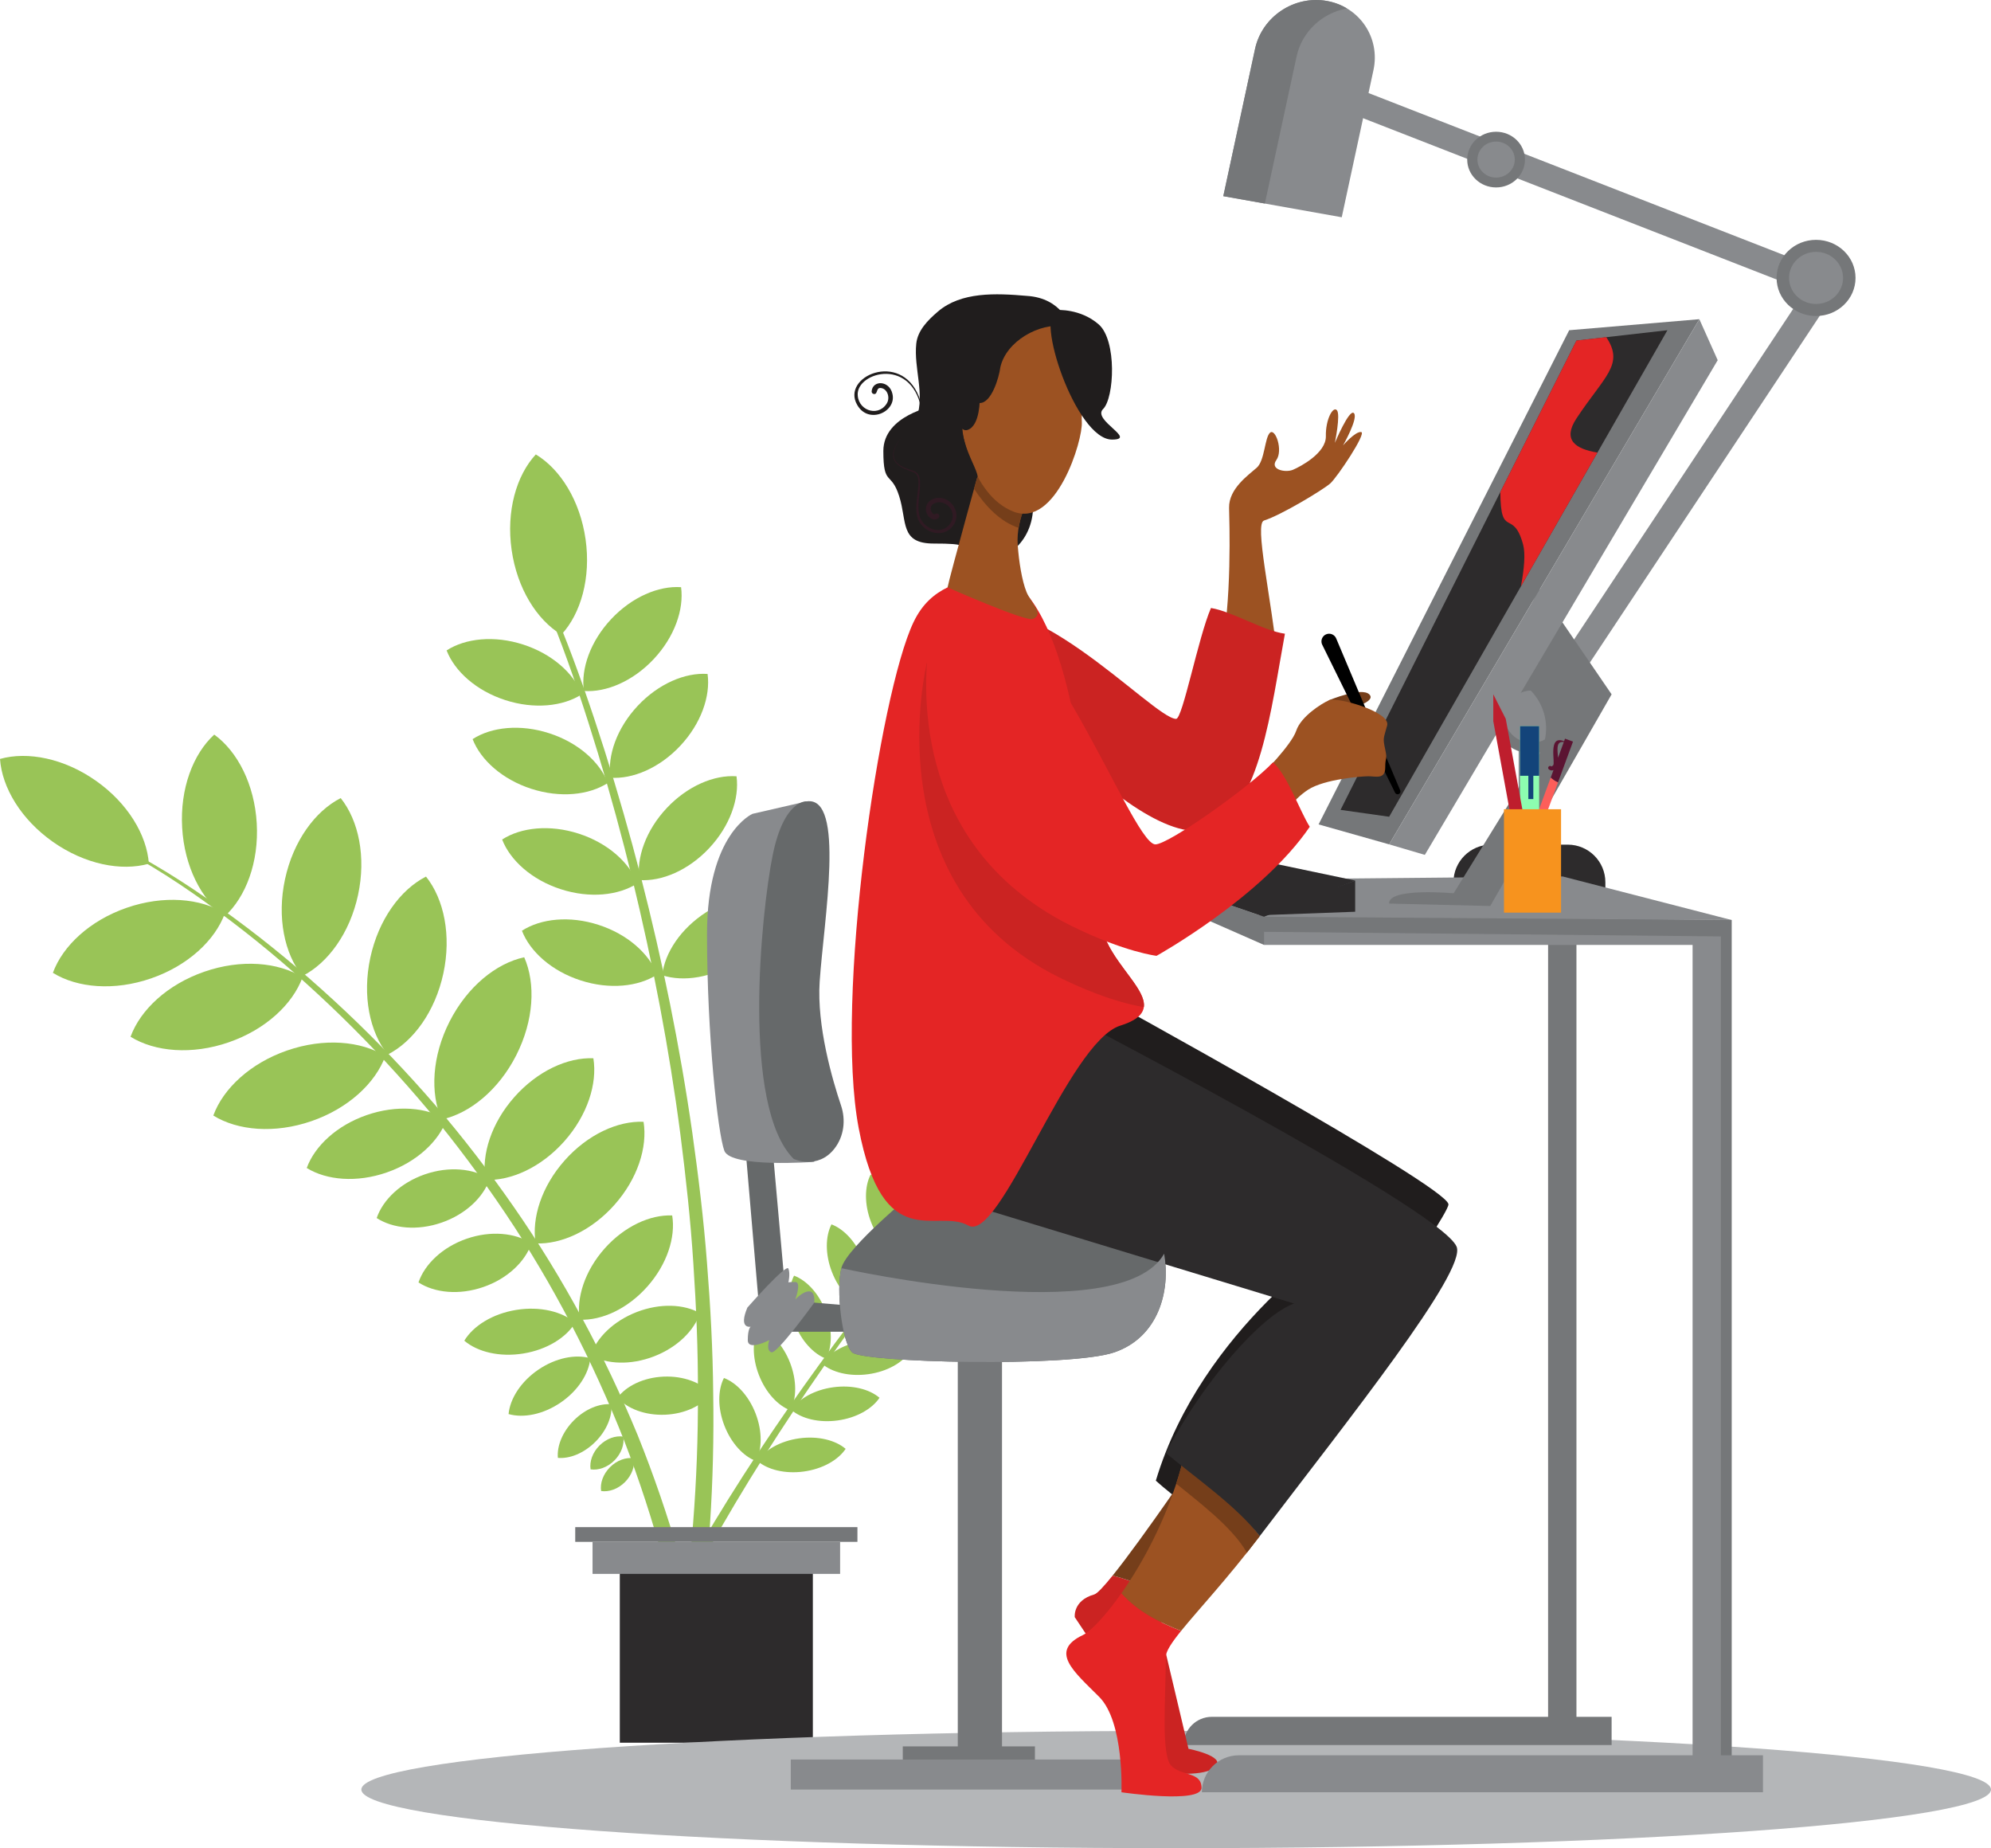 <?xml version="1.0" encoding="utf-8"?>
<!-- Generator: Adobe Illustrator 16.0.0, SVG Export Plug-In . SVG Version: 6.00 Build 0)  -->
<!DOCTYPE svg PUBLIC "-//W3C//DTD SVG 1.1//EN" "http://www.w3.org/Graphics/SVG/1.1/DTD/svg11.dtd">
<svg version="1.1" id="Layer_1" xmlns="http://www.w3.org/2000/svg" xmlns:xlink="http://www.w3.org/1999/xlink" x="0px" y="0px"
	 width="176.708px" height="164px" viewBox="0 0 176.708 164" enable-background="new 0 0 176.708 164" xml:space="preserve">
<g>
	<g>
		<defs>
			<rect id="SVGID_1_" x="0" width="176.707" height="164"/>
		</defs>
		<clipPath id="SVGID_2_">
			<use xlink:href="#SVGID_1_"  overflow="visible"/>
		</clipPath>
		<path clip-path="url(#SVGID_2_)" fill="#9C5222" d="M112.188,46.188c1.5-0.467,5.254-2.734,5.877-3.289s3.256-4.493,2.742-4.563
			c-0.516-0.07-1.605,1.184-1.605,1.184s1.369-2.404,0.967-2.854s-1.695,2.634-1.695,2.634s0.52-2.519,0.18-2.9
			c-0.34-0.381-1.01,0.809-0.979,2.305c0.031,1.497-2.268,2.707-2.926,2.984c-0.658,0.275-2.082-0.008-1.467-0.869
			s-0.09-2.846-0.564-2.422s-0.461,2.465-1.172,3.1s-2.498,1.855-2.461,3.565c0.021,1.071,0.289,8.403-0.773,13.175
			c1.436,0.698,3.67,0.497,5.174,0.94C112.801,52.821,111.315,46.46,112.188,46.188"/>
		<path clip-path="url(#SVGID_2_)" fill="#99C457" d="M80.816,111.738c0.821,0.857,2.313,1.402,4.001,1.342
			c1.688-0.062,3.137-0.712,3.895-1.627c-0.821-0.857-2.313-1.402-4.001-1.342C83.022,110.173,81.573,110.823,80.816,111.738"/>
		<path clip-path="url(#SVGID_2_)" fill="#99C457" d="M12.382,75.988c3.355,1.85,6.501,4.033,9.553,6.334
			c3.047,2.31,5.956,4.802,8.74,7.425c2.782,2.626,5.429,5.396,7.934,8.293c2.495,2.905,4.831,5.946,7.017,9.094
			c4.376,6.296,8.022,13.094,10.958,20.188c2.867,7.123,4.995,14.548,6.341,22.118l-1.624,0.271
			c-1.211-7.478-3.195-14.831-5.917-21.91c-2.791-7.052-6.293-13.833-10.533-20.141c-2.12-3.152-4.39-6.206-6.822-9.13
			c-2.443-2.914-5.031-5.708-7.758-8.363c-2.729-2.651-5.585-5.177-8.584-7.523c-3.002-2.338-6.111-4.566-9.413-6.453L12.382,75.988
			z"/>
		<path clip-path="url(#SVGID_2_)" fill="#99C457" d="M0,67.346c0.179,2.549,1.875,5.373,4.698,7.36
			c2.824,1.987,6.055,2.629,8.515,1.937c-0.179-2.549-1.875-5.373-4.698-7.359C5.691,67.297,2.46,66.654,0,67.346"/>
		<path clip-path="url(#SVGID_2_)" fill="#99C457" d="M19.014,65.186c-1.886,1.725-3.045,4.809-2.847,8.254
			c0.197,3.447,1.702,6.379,3.773,7.875c1.885-1.724,3.044-4.808,2.847-8.254C22.589,69.613,21.085,66.683,19.014,65.186"/>
		<path clip-path="url(#SVGID_2_)" fill="#99C457" d="M47.555,40.324c2.188,1.318,3.931,4.113,4.417,7.531
			c0.485,3.419-0.413,6.588-2.148,8.464c-2.188-1.319-3.932-4.114-4.417-7.532S45.82,42.199,47.555,40.324"/>
		<path clip-path="url(#SVGID_2_)" fill="#99C457" d="M60.448,52.104c0.267,1.979-0.581,4.408-2.425,6.377
			c-1.844,1.968-4.213,2.973-6.205,2.834c-0.268-1.979,0.581-4.408,2.425-6.376C56.087,52.971,58.457,51.966,60.448,52.104"/>
		<path clip-path="url(#SVGID_2_)" fill="#99C457" d="M51.645,61.605c-1.675,1.084-4.235,1.351-6.801,0.52
			c-2.566-0.83-4.484-2.547-5.206-4.408c1.676-1.084,4.236-1.351,6.802-0.52S50.922,59.744,51.645,61.605"/>
		<path clip-path="url(#SVGID_2_)" fill="#99C457" d="M53.953,69.474c-1.675,1.085-4.235,1.351-6.801,0.521
			c-2.565-0.831-4.483-2.547-5.206-4.408c1.676-1.084,4.236-1.352,6.802-0.52C51.313,65.896,53.231,67.613,53.953,69.474"/>
		<path clip-path="url(#SVGID_2_)" fill="#99C457" d="M56.574,78.385c-1.676,1.084-4.235,1.351-6.801,0.52
			c-2.566-0.83-4.483-2.547-5.206-4.408c1.676-1.084,4.236-1.35,6.802-0.52S55.851,76.523,56.574,78.385"/>
		<path clip-path="url(#SVGID_2_)" fill="#99C457" d="M58.332,86.477c-1.676,1.084-4.236,1.352-6.801,0.521
			c-2.566-0.831-4.484-2.547-5.207-4.408c1.676-1.084,4.236-1.351,6.802-0.52C55.691,82.899,57.609,84.616,58.332,86.477"/>
		<path clip-path="url(#SVGID_2_)" fill="#99C457" d="M58.772,86.539c1.897,0.619,4.44,0.222,6.708-1.237
			c2.268-1.46,3.683-3.609,3.905-5.593c-1.897-0.619-4.44-0.223-6.708,1.237C60.409,82.405,58.994,84.555,58.772,86.539"/>
		<path clip-path="url(#SVGID_2_)" fill="#99C457" d="M62.8,59.804c0.268,1.978-0.581,4.407-2.424,6.376
			c-1.844,1.968-4.214,2.973-6.206,2.833c-0.267-1.978,0.581-4.407,2.426-6.376C58.439,60.67,60.809,59.665,62.8,59.804"/>
		<path clip-path="url(#SVGID_2_)" fill="#99C457" d="M65.369,68.884c0.267,1.978-0.581,4.407-2.425,6.376s-4.213,2.973-6.205,2.834
			c-0.268-1.979,0.581-4.408,2.425-6.377C61.008,69.75,63.377,68.745,65.369,68.884"/>
		<path clip-path="url(#SVGID_2_)" fill="#99C457" d="M30.238,70.82c-2.277,1.16-4.215,3.824-4.942,7.199s-0.057,6.6,1.54,8.594
			c2.277-1.159,4.215-3.823,4.942-7.198C32.505,76.04,31.835,72.814,30.238,70.82"/>
		<path clip-path="url(#SVGID_2_)" fill="#99C457" d="M37.809,77.785c-2.276,1.16-4.215,3.824-4.942,7.199s-0.057,6.601,1.541,8.595
			c2.276-1.16,4.214-3.823,4.941-7.198C40.076,83.005,39.406,79.779,37.809,77.785"/>
		<path clip-path="url(#SVGID_2_)" fill="#99C457" d="M46.525,84.945c-2.498,0.538-5.053,2.617-6.619,5.694
			c-1.566,3.076-1.744,6.366-0.71,8.702c2.498-0.538,5.053-2.617,6.619-5.694C47.381,90.57,47.559,87.281,46.525,84.945"/>
		<path clip-path="url(#SVGID_2_)" fill="#99C457" d="M52.663,93.908c-2.28-0.097-4.957,1.124-7.003,3.431
			c-2.046,2.306-2.941,5.109-2.574,7.361c2.28,0.097,4.957-1.124,7.003-3.431S53.03,96.16,52.663,93.908"/>
		<path clip-path="url(#SVGID_2_)" fill="#99C457" d="M57.117,99.544c-2.28-0.098-4.957,1.124-7.003,3.43
			c-2.047,2.307-2.941,5.11-2.574,7.362c2.28,0.097,4.957-1.125,7.003-3.431C56.589,104.599,57.483,101.796,57.117,99.544"/>
		<path clip-path="url(#SVGID_2_)" fill="#99C457" d="M59.66,107.855c-1.954-0.083-4.248,0.964-6.003,2.94
			c-1.754,1.977-2.521,4.379-2.206,6.31c1.954,0.084,4.249-0.963,6.002-2.94C59.208,112.188,59.975,109.786,59.66,107.855"/>
		<path clip-path="url(#SVGID_2_)" fill="#99C457" d="M62.128,116.522c-1.422-0.804-3.536-0.898-5.608-0.1
			c-2.073,0.8-3.575,2.289-4.089,3.84c1.422,0.804,3.536,0.898,5.608,0.1C60.111,119.563,61.614,118.073,62.128,116.522"/>
		<path clip-path="url(#SVGID_2_)" fill="#99C457" d="M63.125,123.667c-0.875-0.974-2.456-1.587-4.233-1.51
			c-1.778,0.077-3.3,0.824-4.087,1.87c0.875,0.974,2.456,1.586,4.233,1.51C60.816,125.46,62.338,124.713,63.125,123.667"/>
		<path clip-path="url(#SVGID_2_)" fill="#99C457" d="M4.694,86.326c2.172,1.346,5.455,1.621,8.718,0.492
			c3.263-1.128,5.674-3.373,6.55-5.773c-2.172-1.346-5.455-1.621-8.718-0.492C7.981,81.682,5.571,83.927,4.694,86.326"/>
		<path clip-path="url(#SVGID_2_)" fill="#99C457" d="M11.586,91.998c2.172,1.345,5.455,1.621,8.717,0.492
			c3.263-1.129,5.674-3.374,6.551-5.773c-2.172-1.346-5.455-1.621-8.718-0.492C14.873,87.353,12.463,89.598,11.586,91.998"/>
		<path clip-path="url(#SVGID_2_)" fill="#99C457" d="M18.932,98.99c2.172,1.345,5.456,1.621,8.718,0.493
			c3.263-1.129,5.673-3.374,6.55-5.774c-2.172-1.345-5.456-1.621-8.718-0.492S19.809,96.591,18.932,98.99"/>
		<path clip-path="url(#SVGID_2_)" fill="#99C457" d="M27.224,103.643c1.767,1.094,4.437,1.318,7.09,0.4s4.614-2.744,5.327-4.696
			c-1.767-1.094-4.436-1.318-7.09-0.4C29.897,99.864,27.937,101.69,27.224,103.643"/>
		<path clip-path="url(#SVGID_2_)" fill="#99C457" d="M33.432,108.085c1.445,0.934,3.613,1.148,5.757,0.407
			c2.143-0.741,3.715-2.25,4.274-3.877c-1.444-0.934-3.613-1.148-5.757-0.407S33.991,106.459,33.432,108.085"/>
		<path clip-path="url(#SVGID_2_)" fill="#99C457" d="M37.142,113.798c1.444,0.934,3.613,1.148,5.757,0.407
			c2.143-0.741,3.715-2.25,4.274-3.877c-1.445-0.934-3.613-1.148-5.756-0.407C39.273,110.662,37.701,112.171,37.142,113.798"/>
		<path clip-path="url(#SVGID_2_)" fill="#99C457" d="M41.208,118.968c1.17,0.997,3.132,1.479,5.236,1.138s3.813-1.417,4.609-2.732
			c-1.17-0.997-3.132-1.478-5.237-1.137C43.713,116.577,42.004,117.653,41.208,118.968"/>
		<path clip-path="url(#SVGID_2_)" fill="#99C457" d="M45.137,125.479c1.319,0.375,3.071,0.037,4.623-1.022
			c1.551-1.059,2.503-2.568,2.635-3.933c-1.319-0.375-3.072-0.037-4.623,1.022C46.221,122.605,45.268,124.115,45.137,125.479"/>
		<path clip-path="url(#SVGID_2_)" fill="#99C457" d="M49.514,129.366c1.043,0.095,2.313-0.408,3.328-1.425
			c1.016-1.016,1.517-2.286,1.422-3.33c-1.044-0.095-2.314,0.409-3.329,1.425C49.92,127.053,49.418,128.322,49.514,129.366"/>
		<path clip-path="url(#SVGID_2_)" fill="#99C457" d="M52.416,130.385c0.686,0.105,1.495-0.17,2.115-0.791
			c0.621-0.622,0.896-1.431,0.79-2.116c-0.687-0.105-1.494,0.171-2.115,0.792C52.585,128.891,52.31,129.699,52.416,130.385"/>
		<path clip-path="url(#SVGID_2_)" fill="#99C457" d="M53.352,132.308c0.686,0.104,1.494-0.171,2.115-0.792s0.896-1.43,0.79-2.115
			c-0.686-0.105-1.495,0.17-2.115,0.791C53.521,130.813,53.246,131.621,53.352,132.308"/>
		<path clip-path="url(#SVGID_2_)" fill="#99C457" d="M61.789,146.834c1.123-7.682,1.641-15.444,1.51-23.19
			c-0.032-3.873-0.244-7.741-0.552-11.599c-0.294-3.859-0.765-7.702-1.302-11.531c-1.097-7.657-2.648-15.242-4.57-22.727
			c-0.965-3.741-2.031-7.456-3.198-11.139c-1.171-3.683-2.423-7.334-3.867-10.929l-0.455,0.187
			c1.388,3.582,2.594,7.248,3.715,10.931c1.117,3.685,2.134,7.401,3.049,11.142c1.821,7.48,3.272,15.052,4.268,22.681
			c0.486,3.815,0.907,7.64,1.151,11.477c0.257,3.835,0.42,7.677,0.404,11.518c0.034,7.682-0.576,15.355-1.779,22.923L61.789,146.834
			z"/>
		<path clip-path="url(#SVGID_2_)" fill="#99C457" d="M71.719,123.287c3.608-5.286,7.409-10.449,11.463-15.407l-0.066-0.057
			c-4.159,4.88-8.066,9.969-11.788,15.192c-3.712,5.229-7.216,10.617-10.367,16.22c-0.76,1.359-1.499,2.731-2.214,4.117
			c0.28,0.156,0.56,0.313,0.837,0.475c0.688-1.404,1.403-2.796,2.138-4.175C64.739,134.021,68.122,128.58,71.719,123.287"/>
		<path clip-path="url(#SVGID_2_)" fill="#99C457" d="M87.078,101.139c-1.33,0.122-2.711,1.009-3.582,2.457
			c-0.87,1.447-1.004,3.083-0.488,4.315c1.331-0.122,2.711-1.009,3.582-2.457C87.459,104.006,87.595,102.371,87.078,101.139"/>
		<path clip-path="url(#SVGID_2_)" fill="#99C457" d="M77.271,104.226c-0.542,1.057-0.57,2.645,0.038,4.221
			c0.609,1.575,1.697,2.732,2.809,3.149c0.543-1.057,0.571-2.645-0.038-4.221C79.472,105.8,78.383,104.643,77.271,104.226"/>
		<path clip-path="url(#SVGID_2_)" fill="#99C457" d="M76.937,115.855c0.904,0.771,2.443,1.162,4.117,0.932
			c1.673-0.23,3.049-1.024,3.71-2.011c-0.904-0.771-2.443-1.162-4.116-0.932C78.974,114.075,77.598,114.869,76.937,115.855"/>
		<path clip-path="url(#SVGID_2_)" fill="#99C457" d="M72.945,121.009c0.904,0.771,2.443,1.162,4.117,0.932
			c1.673-0.23,3.049-1.023,3.71-2.011c-0.904-0.771-2.443-1.162-4.116-0.932C74.982,119.229,73.606,120.021,72.945,121.009"/>
		<path clip-path="url(#SVGID_2_)" fill="#99C457" d="M70.234,125.112c0.903,0.771,2.442,1.163,4.116,0.933
			c1.673-0.23,3.049-1.024,3.71-2.011c-0.904-0.771-2.443-1.162-4.116-0.932S70.895,124.126,70.234,125.112"/>
		<path clip-path="url(#SVGID_2_)" fill="#99C457" d="M67.227,129.644c0.904,0.771,2.443,1.163,4.117,0.933
			c1.673-0.23,3.049-1.024,3.71-2.011c-0.904-0.771-2.443-1.163-4.116-0.933C69.264,127.863,67.889,128.657,67.227,129.644"/>
		<path clip-path="url(#SVGID_2_)" fill="#99C457" d="M73.796,108.646c-0.542,1.058-0.57,2.646,0.039,4.221
			c0.609,1.575,1.697,2.732,2.81,3.149c0.542-1.057,0.57-2.645-0.039-4.22C75.996,110.221,74.908,109.064,73.796,108.646"/>
		<path clip-path="url(#SVGID_2_)" fill="#99C457" d="M70.475,113.197c-0.542,1.058-0.57,2.645,0.039,4.221
			c0.609,1.575,1.697,2.732,2.81,3.149c0.542-1.057,0.57-2.645-0.039-4.221C72.675,114.771,71.587,113.614,70.475,113.197"/>
		<path clip-path="url(#SVGID_2_)" fill="#99C457" d="M67.314,117.785c-0.543,1.057-0.57,2.645,0.038,4.22
			c0.609,1.576,1.697,2.733,2.81,3.15c0.542-1.058,0.57-2.646-0.038-4.221C69.515,119.359,68.426,118.202,67.314,117.785"/>
		<path clip-path="url(#SVGID_2_)" fill="#99C457" d="M64.251,122.279c-0.542,1.057-0.57,2.645,0.039,4.22
			c0.609,1.576,1.697,2.732,2.809,3.149c0.543-1.056,0.57-2.644-0.038-4.22C66.452,123.854,65.364,122.696,64.251,122.279"/>
		<rect x="55.01" y="138.662" clip-path="url(#SVGID_2_)" fill="#2D2B2C" width="17.133" height="15.98"/>
		<rect x="51.054" y="135.512" clip-path="url(#SVGID_2_)" fill="#757779" width="25.046" height="1.307"/>
		<rect x="52.59" y="136.818" clip-path="url(#SVGID_2_)" fill="#888A8D" width="21.973" height="2.843"/>
		<path clip-path="url(#SVGID_2_)" fill="#B4B6B8" d="M176.708,158.798c0,2.873-32.379,5.202-72.318,5.202
			c-39.941,0-72.319-2.329-72.319-5.202c0-2.872,32.378-5.201,72.319-5.201C144.329,153.597,176.708,155.926,176.708,158.798"/>
		<path clip-path="url(#SVGID_2_)" fill="#888A8D" d="M135.948,78.006c-0.643,0-1.164-0.502-1.164-1.123V64.164l25.438-38.369
			l-40.162-15.664c-0.596-0.232-0.883-0.887-0.643-1.463c0.242-0.574,0.92-0.851,1.516-0.619l42.762,16.678L137.112,64.82v12.063
			C137.112,77.504,136.59,78.006,135.948,78.006"/>
		<path clip-path="url(#SVGID_2_)" fill="#757779" d="M135.346,14.162c0,1.364-1.148,2.471-2.563,2.471
			c-1.416,0-2.563-1.106-2.563-2.471c0-1.365,1.146-2.471,2.563-2.471C134.198,11.691,135.346,12.797,135.346,14.162"/>
		<path clip-path="url(#SVGID_2_)" fill="#888A8D" d="M132.784,15.76c-0.914,0-1.658-0.717-1.658-1.598c0-0.882,0.744-1.6,1.658-1.6
			s1.658,0.718,1.658,1.6C134.442,15.043,133.698,15.76,132.784,15.76"/>
		<path clip-path="url(#SVGID_2_)" fill="#757779" d="M164.684,24.662c0,1.865-1.568,3.379-3.504,3.379
			c-1.934,0-3.502-1.514-3.502-3.379c0-1.866,1.568-3.379,3.502-3.379C163.116,21.283,164.684,22.796,164.684,24.662"/>
		<path clip-path="url(#SVGID_2_)" fill="#888A8D" d="M161.182,26.974c-1.322,0-2.398-1.037-2.398-2.312
			c0-1.275,1.076-2.312,2.398-2.312c1.32,0,2.396,1.036,2.396,2.312C163.579,25.937,162.502,26.974,161.182,26.974"/>
		<path clip-path="url(#SVGID_2_)" fill="#757779" d="M139.325,63.594c0,1.799-1.512,3.256-3.377,3.256s-3.377-1.457-3.377-3.256
			s1.512-3.256,3.377-3.256S139.325,61.795,139.325,63.594"/>
		<path clip-path="url(#SVGID_2_)" fill="#888A8D" d="M135.948,65.912c-1.326,0-2.404-1.04-2.404-2.318
			c0-1.279,1.078-2.318,2.404-2.318s2.404,1.039,2.404,2.318C138.352,64.872,137.274,65.912,135.948,65.912"/>
		<path clip-path="url(#SVGID_2_)" fill="#2D2B2C" d="M142.481,80.836h-13.482V78.29c0-1.844,1.496-3.339,3.34-3.339h6.805
			c1.844,0,3.338,1.495,3.338,3.339V80.836z"/>
		<path clip-path="url(#SVGID_2_)" fill="#888A8D" d="M119.084,19.279l-10.512-1.874l2.816-13.062
			c0.619-2.869,3.473-4.776,6.377-4.259c2.902,0.517,4.754,3.263,4.135,6.132L119.084,19.279z"/>
		<path clip-path="url(#SVGID_2_)" fill="#757779" d="M115.077,5.012c0.48-2.234,2.316-3.883,4.477-4.262
			c-0.533-0.318-1.133-0.549-1.787-0.665c-2.904-0.518-5.758,1.39-6.377,4.259l-2.818,13.062l3.689,0.657L115.077,5.012z"/>
		<polygon clip-path="url(#SVGID_2_)" fill="#757779" points="118.116,78.114 118.116,80.307 137.399,80.307 137.399,154.643 
			139.915,154.643 139.915,78.114 		"/>
		<path clip-path="url(#SVGID_2_)" fill="#757779" d="M143.036,154.848h-37.986c0-1.382,1.121-2.503,2.504-2.503h35.482V154.848z"/>
		<polygon clip-path="url(#SVGID_2_)" fill="#888A8D" points="111.805,81.217 112.188,83.85 150.223,83.85 150.223,158.811 
			153.684,158.811 153.684,81.639 		"/>
		<polygon clip-path="url(#SVGID_2_)" fill="#757779" points="111.805,81.217 112.018,82.685 152.735,83.095 152.735,158.811 
			153.684,158.811 153.684,81.639 		"/>
		<polygon clip-path="url(#SVGID_2_)" fill="#888A8D" points="138.688,77.773 102.764,78.114 112.188,81.348 153.684,81.639 		"/>
		<polygon clip-path="url(#SVGID_2_)" fill="#757779" points="112.188,83.85 112.188,81.348 102.764,78.114 102.764,79.705 		"/>
		<path clip-path="url(#SVGID_2_)" fill="#FCC400" d="M127.083,64.408c-1.898-0.886,1.934-5.797,1.934-5.797s2.918-6.422,0-3.504
			c-0.826,0.825-1.752,1.184-2.656,1.273l-3.766,7.898c1.889,2.027,3.945,1.83,4.689,1.215l0.289-0.503
			C127.573,64.777,127.422,64.567,127.083,64.408"/>
		<path clip-path="url(#SVGID_2_)" fill="#757779" d="M123.292,80.18l8.971,0.217l10.773-18.783l-6.508-9.521l-2.895,7.896
			c3.119,0.807,4.564,4.404,2.873,7.146l-7.49,12.132C129.016,79.266,123.194,78.734,123.292,80.18"/>
		<polygon clip-path="url(#SVGID_2_)" fill="#2D2B2C" points="112.188,76.44 105.118,78.922 112.188,81.348 120.276,78.137 		"/>
		<polygon clip-path="url(#SVGID_2_)" fill="#2D2B2C" points="120.276,80.905 120.276,78.138 111.805,81.217 		"/>
		<polygon clip-path="url(#SVGID_2_)" fill="#757779" points="150.823,28.324 123.292,74.926 117.028,73.155 139.27,29.303 		"/>
		<polygon clip-path="url(#SVGID_2_)" fill="#2D2B2C" points="139.915,30.22 147.989,29.303 123.292,72.475 118.977,71.865 		"/>
		<path clip-path="url(#SVGID_2_)" fill="#E42525" d="M141.778,40.159c-1.979-0.322-3.113-1.129-1.863-3.026
			c2.477-3.76,4.279-4.775,2.645-7.214l-2.645,0.301l-6.754,13.434c0.021,4.24,1.137,1.417,2.02,4.669
			c0.213,0.788,0.102,2.127-0.191,3.705L141.778,40.159z"/>
		<polygon clip-path="url(#SVGID_2_)" fill="#888A8D" points="152.452,31.962 150.823,28.324 123.292,74.926 126.459,75.859 		"/>
		<path clip-path="url(#SVGID_2_)" fill="#FD5E5A" d="M136.133,73.078l0.707,0.26l1.439-3.918c-0.25-0.106-0.457-0.256-0.646-0.424
			L136.133,73.078z"/>
		<rect x="134.911" y="64.439" clip-path="url(#SVGID_2_)" fill="#8DFDB0" width="1.693" height="8.444"/>
		<rect x="134.911" y="64.438" clip-path="url(#SVGID_2_)" fill="#13447A" width="1.693" height="4.401"/>
		<polygon clip-path="url(#SVGID_2_)" fill="#BE1E2D" points="135.319,72.93 134.209,73.133 132.534,63.993 132.534,61.611 
			133.641,63.789 		"/>
		<rect x="133.483" y="71.808" clip-path="url(#SVGID_2_)" fill="#F7931E" width="5.066" height="9.175"/>
		<rect x="135.647" y="66.148" clip-path="url(#SVGID_2_)" fill="#13447A" width="0.441" height="4.759"/>
		<path clip-path="url(#SVGID_2_)" fill="#5B1432" d="M138.903,65.546l-0.086,0.231c-1.49-0.628-0.729,1.996-0.98,2.139
			c-0.137,0.146-0.166,0.061-0.133,0.107c-0.152-0.169-0.406,0.061-0.254,0.229c0.102,0.105,0.252,0.151,0.428,0.082l-0.244,0.662
			c0.189,0.168,0.396,0.318,0.646,0.424l1.33-3.614L138.903,65.546z M138.612,65.842c0.064-0.007,0.123-0.004,0.18,0.008
			l-0.512,1.392C138.237,66.595,138.104,65.895,138.612,65.842"/>
		<path clip-path="url(#SVGID_2_)" fill="#66696A" d="M81.401,105.576c0,0-6.249,5.066-6.73,6.956
			c-0.48,1.889,0.041,6.557,0.955,7.471c0.915,0.914,19.33,1.351,23.273,0c3.941-1.352,4.998-5.485,4.422-8.754
			C102.743,107.98,84.67,103.847,81.401,105.576"/>
		<polygon clip-path="url(#SVGID_2_)" fill="#66696A" points="66.115,101.347 67.381,116.151 67.509,118.171 77.171,118.171 
			80.055,116.536 80.055,113.845 76.69,115.959 69.769,115.383 68.519,101.347 		"/>
		<path clip-path="url(#SVGID_2_)" fill="#888A8D" d="M66.332,116.031c0,0,3.461-3.93,3.641-3.461c0.181,0.469,0,1.226,0,1.226
			s0.037-0.035,0.613-0.035s0,1.55,0,1.55s0.649-0.721,1.226-0.721c0.577,0,0.457,1.001,0.457,1.001s-3.305,4.587-3.81,4.406
			c-0.504-0.181-0.18-1.081-0.18-1.081s-1.911,1.009-1.911,0c0-1.01,0.252-1.19,0.252-1.19S65.515,117.966,66.332,116.031"/>
		<rect x="85.006" y="118.651" clip-path="url(#SVGID_2_)" fill="#757779" width="3.926" height="39.224"/>
		<rect x="80.125" y="154.968" clip-path="url(#SVGID_2_)" fill="#757779" width="11.729" height="1.249"/>
		<rect x="70.184" y="156.135" clip-path="url(#SVGID_2_)" fill="#888A8D" width="32.94" height="2.663"/>
		<path clip-path="url(#SVGID_2_)" fill="#201D1D" d="M128.555,106.874c0-1.586-31.58-18.891-31.58-18.891l-9.341,10.96
			l31.693,10.815c0,0-12.656,8.026-16.744,21.632c1.422,1.297,4.547,3.57,5.99,4.868
			C116.133,125.622,128.555,107.979,128.555,106.874"/>
		<path clip-path="url(#SVGID_2_)" fill="#CB2322" d="M105.483,155.183l-2.596-10.959c0,0,0.609-0.847,1.635-2.283
			c-1.916-0.748-3.807-1.637-5.775-2.128c-0.801,0.994-1.375,1.6-1.627,1.672c-1.918,0.54-1.73,2.019-1.73,2.019l4.615,6.922
			l3.652,6.894c0,0,3.291,0.388,4.229-0.549C108.823,155.832,105.483,155.183,105.483,155.183"/>
		<path clip-path="url(#SVGID_2_)" fill="#753E1A" d="M108.573,136.259c-1.443-1.298-3.047-2.479-4.469-3.776
			c-2.143,3.071-4.053,5.715-5.357,7.33c1.969,0.491,3.859,1.38,5.775,2.128C105.528,140.533,106.936,138.562,108.573,136.259"/>
		<path clip-path="url(#SVGID_2_)" fill="#E42525" d="M104.829,144.719c-1.975-0.771-3.82-1.7-5.303-3.334
			c-1.441,2.05-2.744,3.385-3.416,3.704c-3.027,1.442-0.793,3.245,1.441,5.479c2.236,2.235,1.982,8.471,1.982,8.471
			s7.104,1.047,7.104-0.395c0-1.442-1.734-1.01-2.672-1.946c-0.938-0.938-0.498-5.906-0.498-9.655
			C103.467,146.543,103.973,145.775,104.829,144.719"/>
		<path clip-path="url(#SVGID_2_)" fill="#9C5222" d="M104.829,144.719c1.498-1.852,4.082-4.598,6.977-8.404
			c-2.021-2.655-4.146-5.18-6.668-7.297c-1.186,5.012-3.541,9.427-5.611,12.367C101.008,143.019,102.854,143.947,104.829,144.719"/>
		<path clip-path="url(#SVGID_2_)" fill="#753E1A" d="M110.665,137.781c0.375-0.471,0.754-0.959,1.141-1.467
			c-2.021-2.655-4.146-5.18-6.668-7.297c-0.213,0.9-0.465,1.781-0.744,2.638C106.141,133.098,109.356,135.457,110.665,137.781"/>
		<path clip-path="url(#SVGID_2_)" fill="#2D2B2C" d="M111.805,136.314c7.852-10.323,18.385-23.499,17.473-25.69
			c-1.443-3.461-36.34-21.487-36.34-21.487l-7.932,17.449l29.85,9.085c-2.855,0.996-8.084,6.922-11.389,13.261
			C105.989,131.048,109.784,133.659,111.805,136.314"/>
		<path clip-path="url(#SVGID_2_)" fill="#888A8D" d="M66.788,72.217c0,0-4.038,1.73-4.038,10.672c0,8.94,0.962,17.688,1.538,19.227
			c0.577,1.539,7.979,0.982,7.979,0.982l-2.403-20.017l1.73-11.97L66.788,72.217z"/>
		<path clip-path="url(#SVGID_2_)" fill="#888A8D" d="M75.626,120.003c0.914,0.914,19.33,1.351,23.273,0
			c3.941-1.352,4.998-5.485,4.422-8.754c-3.846,6.825-28.649,1.283-28.649,1.283C74.191,114.421,74.712,119.089,75.626,120.003"/>
		<path clip-path="url(#SVGID_2_)" fill="#CB2322" d="M107.477,53.951c-1.135,2.623-2.514,9.84-3.094,9.84
			c-2.047,0-13.869-13.328-20.135-8.962c0,0-1.404-1.106,9.62,10.826c4.213,4.56,10.32,9.22,13.609,7.833
			c4.363-1.841,5.33-10.575,6.564-17.254C112.12,55.973,109.399,54.268,107.477,53.951"/>
		<path clip-path="url(#SVGID_2_)" fill="#E42525" d="M90.774,52.328c0,0-3.564-1.729-6.674-0.207
			c-1.125,0.55-2.218,1.405-3.023,3.092c-3.028,6.346-7.03,33.491-4.867,44.884s6.915,7.066,9.73,8.652
			c2.816,1.587,8.873-16.295,13.486-17.737c4.615-1.441,0.434-4.037-1.152-7.354c-1.588-3.316-3.029-2.498-2.164-5.792
			C96.975,74.572,95.877,57.754,90.774,52.328"/>
		<path clip-path="url(#SVGID_2_)" fill="#66696A" d="M71.595,71.111c0,0-2.019-0.216-3.028,4.831
			c-1.01,5.048-2.776,22.243,1.874,26.895c0,0,2.137,1.003,3.63-0.926c0.833-1.075,1.01-2.518,0.576-3.806
			c-0.769-2.283-2.162-7.059-1.898-11.002C73.109,81.711,75.056,70.606,71.595,71.111"/>
		<path clip-path="url(#SVGID_2_)" fill="#201D1D" d="M81.896,37.215c-0.392-5.579-5.576-4.367-5.768-2.35
			c-0.098,1.494,1.716,2.188,2.534,1.002c0.379-0.529,0.117-1.283-0.371-1.414c-0.603-0.166-0.329,0.549-0.722,0.512
			c-0.126-0.012-0.219-0.123-0.207-0.248c0.093-1.006,1.576-0.967,1.843,0.225c0.397,1.594-2.127,2.764-3.128,0.983
			c-1.448-2.509,3.848-4.824,5.472-0.755c0.24,0.615,0.524,2.068,0.381,2.076C81.913,37.246,81.897,37.232,81.896,37.215"/>
		<path clip-path="url(#SVGID_2_)" fill="#201D1D" d="M82.874,36.035c0,0-4.474,0.815-4.474,3.988c0,3.174,0.687,1.74,1.406,4.007
			c0.719,2.267,0.051,4.203,3.068,4.203c3.017,0,2.494,0.196,3.998,1.112c1.504,0.915,4.473-0.621,4.795-3.893
			c0.32-3.27-5.197-3.043-5.197-5.43C86.47,37.638,82.874,36.035,82.874,36.035"/>
		<path clip-path="url(#SVGID_2_)" fill="#9C5222" d="M91.667,43.586c0,0-1.529,2.238-1.34,4.804
			c0.102,1.388,0.365,3.131,0.781,4.146c0.436,1.064,1.613,1.96,0.559,2.389c-0.646,0.262-7.567-2.803-7.567-2.803
			c0.12-0.736,3.219-11.906,3.219-11.906L91.667,43.586z"/>
		<path clip-path="url(#SVGID_2_)" fill="#753E1A" d="M91.667,43.586l-4.449-3.635c0,0-0.229,1.693-0.771,3.422
			c1.021,1.543,2.279,2.892,3.96,3.471C90.713,44.988,91.667,43.586,91.667,43.586"/>
		<path clip-path="url(#SVGID_2_)" fill="#9C5222" d="M94.727,28.88c0,0,1.404,0.95,1.84,2.834s-0.67,4.116-0.553,5.721
			c0.115,1.604-2.285,9.479-6.09,7.956c-3.803-1.523-4.688-7.486-4.783-8.79c-0.094-1.304,2.131-5.835,4.24-7.057
			C91.491,28.322,94.727,28.88,94.727,28.88"/>
		<path clip-path="url(#SVGID_2_)" fill="#201D1D" d="M91.141,26.256c-2.793-0.243-5.834-0.369-7.891,1.385
			c-0.925,0.788-1.807,1.693-1.929,2.861c-0.227,2.178,0.775,4.459,0.033,6.575c-0.786,2.242,0.265,4.708,2.451,5.638
			c1.256,0.533,2.282,0.709,2.964-0.421c-0.099-1.16-2.956-4.651-0.08-7.376c0.184,0.134-0.175,0.832,0.255,0.844
			c1.042,0.029,1.72-2.234,1.841-3.178c0.525-2.311,3.453-3.963,5.723-3.639c0.262,0.049,0.42,0.111,0.477,0.105
			C95.004,28.967,94.284,26.452,91.141,26.256"/>
		<path clip-path="url(#SVGID_2_)" fill="#201D1D" d="M93.807,27.51c0,0,2.068-0.15,3.701,1.27c1.635,1.422,1.396,6.533,0.395,7.516
			c-1.002,0.984,3.066,2.705,0.797,2.711C95.481,39.016,91.799,27.879,93.807,27.51"/>
		<path clip-path="url(#SVGID_2_)" fill="#201D1D" d="M94.375,28.271c3.039,0.145,4.74,2.77,3.729,5.266
			c-0.174,0.422-0.438,0.84-0.867,0.963l-0.125-0.631c0.166-0.006,0.408-0.411,0.484-0.563
			C98.674,31.152,97.249,28.631,94.375,28.271"/>
		<path clip-path="url(#SVGID_2_)" fill="#201D1D" d="M86.958,35.314c0,0-0.179-1.617-1.465-1.165c-1.288,0.452-0.749,4.386,0.387,4
			C87.016,37.765,86.958,35.314,86.958,35.314"/>
		<path clip-path="url(#SVGID_2_)" fill="#301A23" d="M80.082,38.756c-0.251,0.273-0.467,0.584-0.612,0.926
			c-0.739,1.701,1.36,1.932,1.777,2.181c0.998,0.608-0.222,3.052,0.525,4.292c0.358,0.598,1.09,0.994,1.757,0.849
			c0.668-0.131,1.164-0.843,0.995-1.485c-0.122-0.644-0.882-1.106-1.466-0.905c-0.863,0.275-0.267,1.172-0.073,1.008l0.007-0.005
			c0.096-0.082,0.241-0.07,0.322,0.026c0.206,0.244-0.183,0.515-0.462,0.448c-0.77-0.166-1.058-1.498,0.083-1.858
			c1.35-0.384,2.524,1.229,1.664,2.403c-0.762,1.068-2.353,0.807-3.023-0.365c-0.756-1.293,0.495-3.751-0.392-4.313
			c-0.369-0.238-2.543-0.555-1.741-2.287C79.598,39.328,79.823,39.023,80.082,38.756"/>
		<path clip-path="url(#SVGID_2_)" fill="#CB2322" d="M98.274,83.657c-1.588-3.316-3.029-2.498-2.164-5.791
			c0.314-1.2,0.371-4.192,0.066-7.776c-3.98-8.208-9.338-17.875-13.904-11.311c0,0-4.949,19.773,11.818,27.992
			c4.615,2.262,7.416,2.585,7.416,2.585s0.006-0.002,0.016-0.008C101.694,87.889,99.368,85.944,98.274,83.657"/>
		<path clip-path="url(#SVGID_2_)" fill="#753E1A" d="M117.692,62.554l0.279-0.425c0,0,2.875-1.193,3.561-0.51
			c0.684,0.684-1.92,1.316-1.92,1.316L117.692,62.554z"/>
		<path clip-path="url(#SVGID_2_)" d="M117.354,57.215l6.465,13.131c0.061,0.123,0.211,0.174,0.334,0.113
			c0.119-0.059,0.172-0.199,0.121-0.32L118.59,56.65c-0.146-0.346-0.545-0.508-0.891-0.363c-0.346,0.146-0.508,0.545-0.363,0.892
			C117.342,57.189,117.348,57.203,117.354,57.215"/>
		<path clip-path="url(#SVGID_2_)" fill="#9C5222" d="M111.94,68.797c0,0,2.676-2.676,3.102-3.949
			c0.424-1.275,2.25-2.422,2.93-2.719s5.48,1.02,5.141,2.251c-0.34,1.232-0.383,1.104-0.17,2.124s0,0.553,0,1.613
			c0,1.063-0.85,0.766-1.486,0.766c-0.639,0-3.908,0.254-5.352,1.188c-1.445,0.935-2.379,2.511-2.379,2.511L111.94,68.797z"/>
		<path clip-path="url(#SVGID_2_)" fill="#E42525" d="M112.985,67.646c-2.141,2.251-9.271,7.282-10.439,7.282
			c-2.279,0-11.17-25.7-18.291-20.855c-1.017,0.691-1.653,1.814-1.815,3.032c-0.586,4.415-1.188,18.272,12.793,25.126
			c4.615,2.262,7.414,2.586,7.414,2.586s9.332-5.177,13.598-11.451C115.327,71.904,114.28,68.818,112.985,67.646"/>
		<path clip-path="url(#SVGID_2_)" fill="#888A8D" d="M156.469,159.039H106.67l0,0c0-1.813,1.469-3.281,3.281-3.281h46.518V159.039z
			"/>
	</g>
</g>
</svg>
